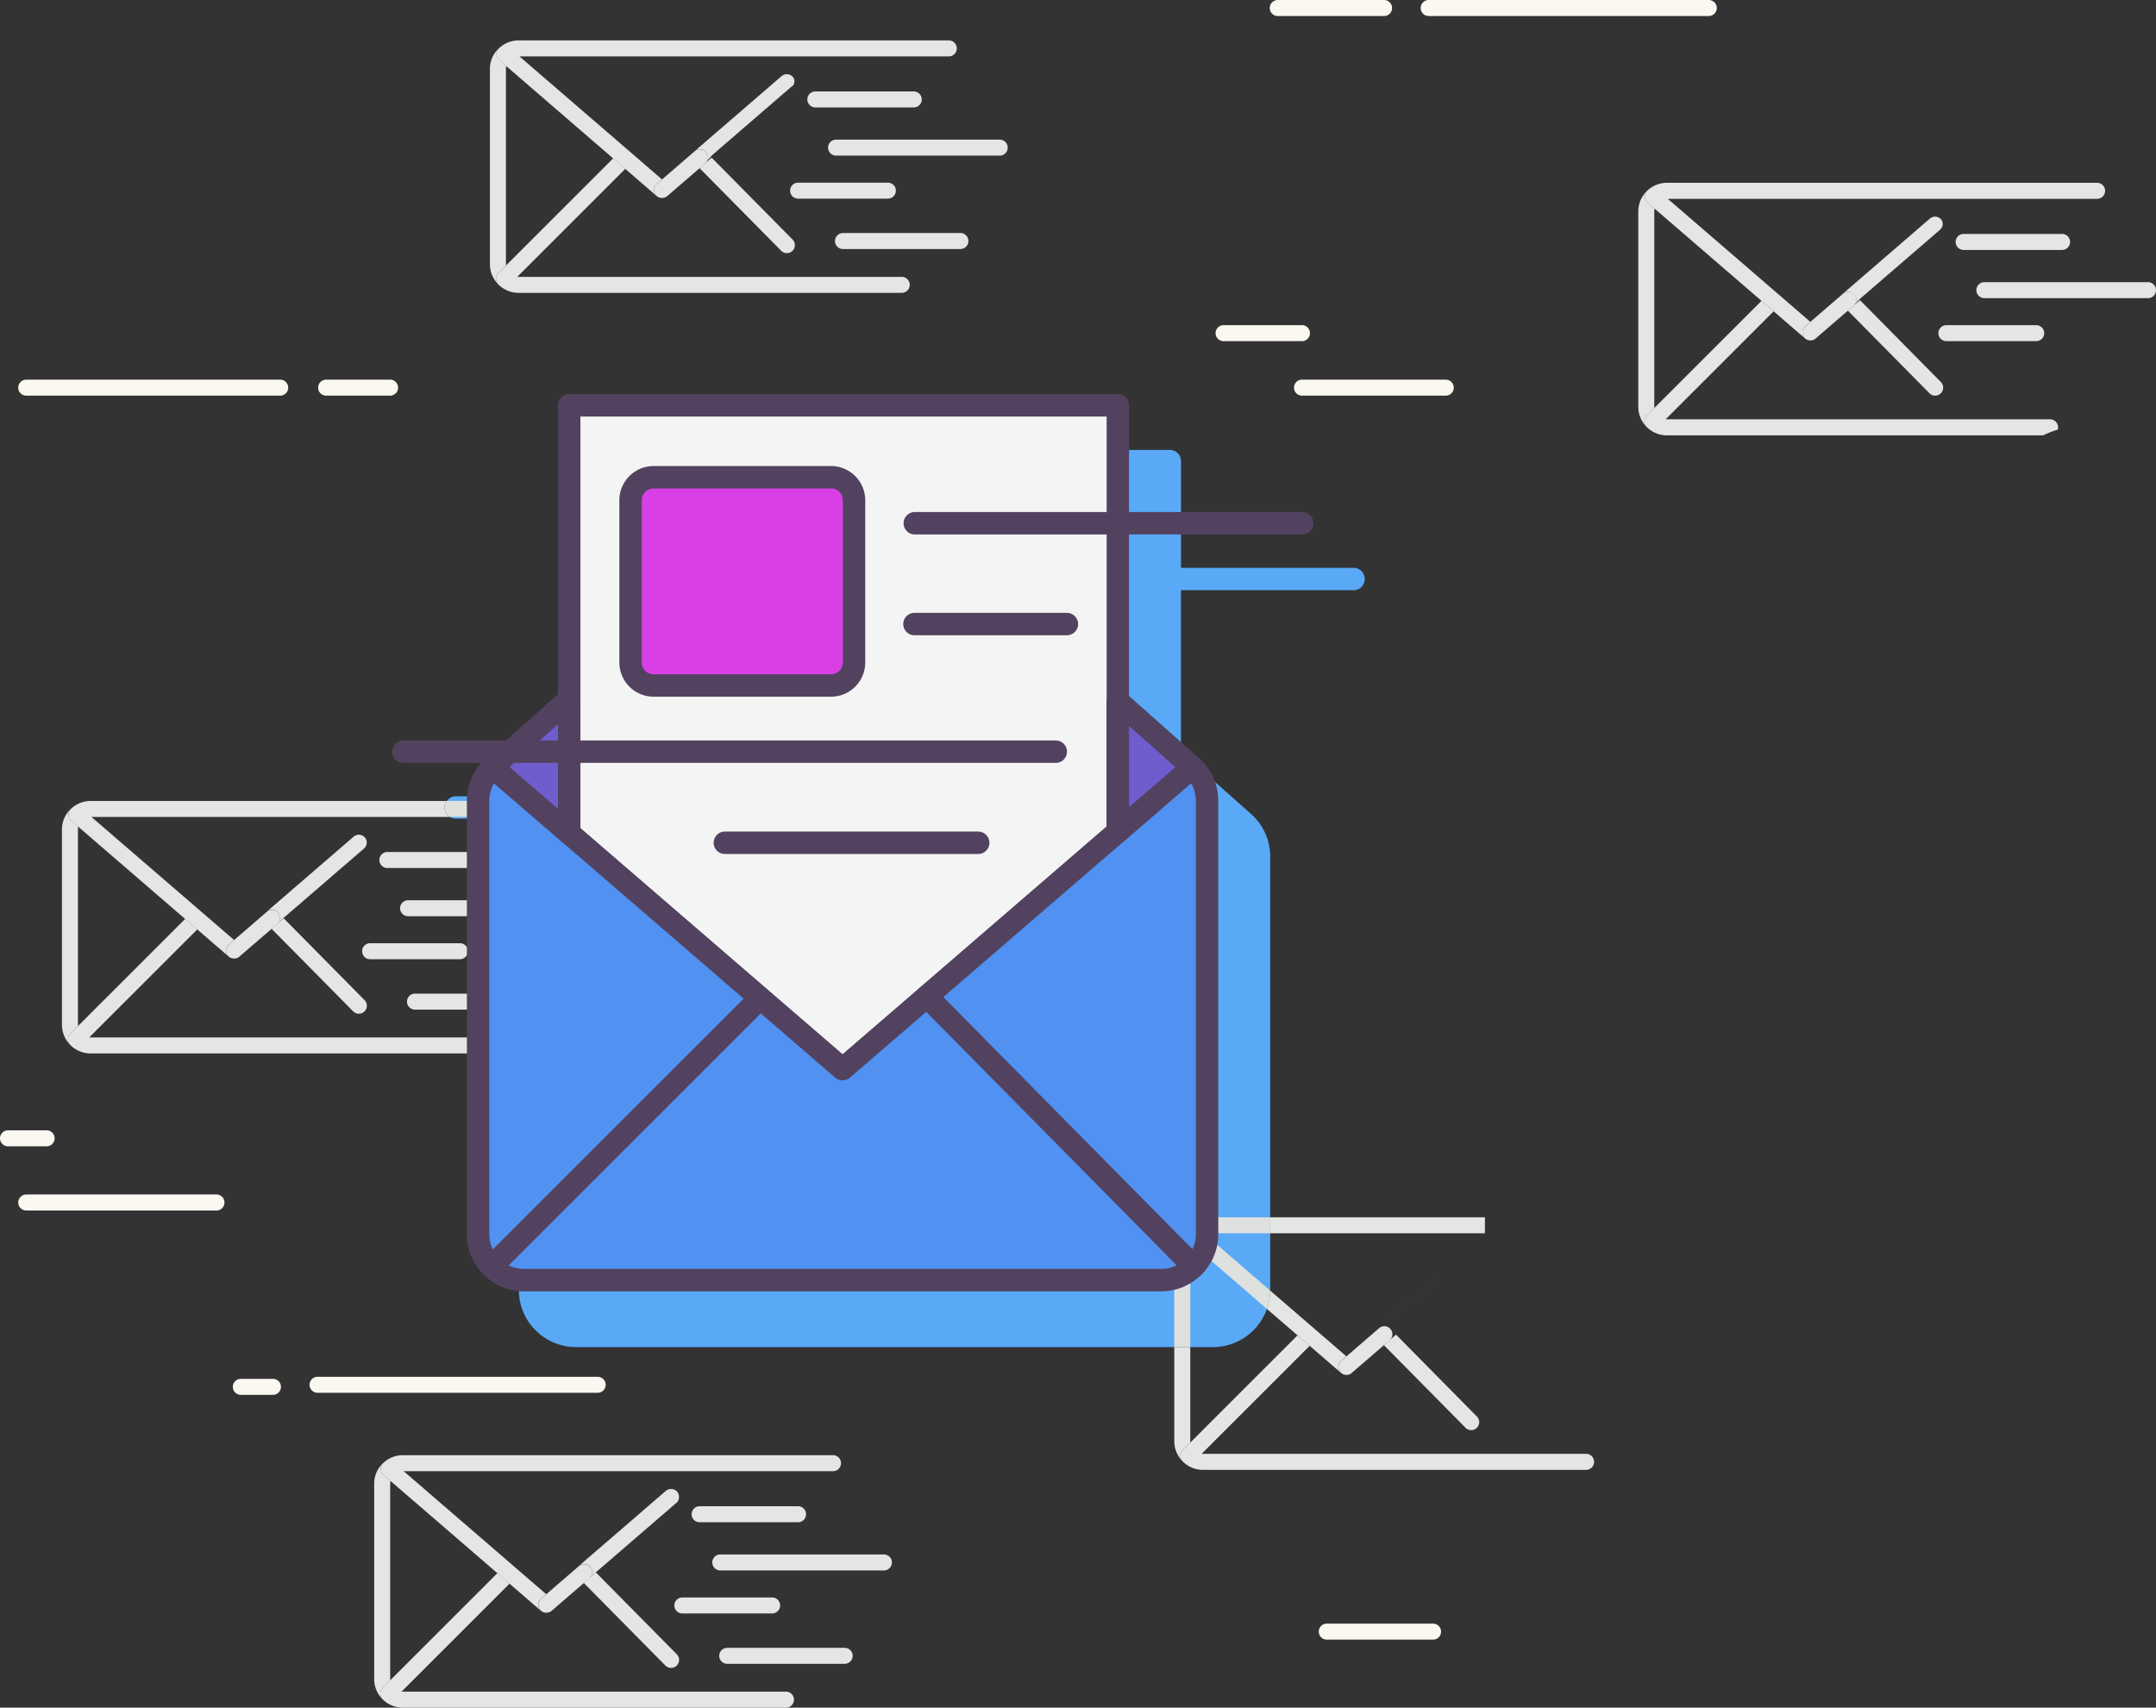<svg xmlns="http://www.w3.org/2000/svg" width="235.787" height="186.801" viewBox="0 0 235.787 186.801">
  <rect x="0" y="0" width="235.787" height="186.801" fill="#333333" stroke="none"/>
  <g id="enter_email_icon" data-name="enter email icon" transform="translate(-403.121 -152.928)">
    <path id="Path_1505" data-name="Path 1505" d="M17364.518,8879.926h-18.912v-11.67a1.226,1.226,0,0,0-1.225-1.226h-60a1.226,1.226,0,0,0-1.227,1.226v31.6l-5.691,5.055h-11.176a1.226,1.226,0,0,0,0,2.451h8.484a6.179,6.179,0,0,0-1.578,4.138v47.412a6.2,6.2,0,0,0,1.832,4.425v0h0a6.22,6.22,0,0,0,4.424,1.83h69.648a6.223,6.223,0,0,0,4.438-1.846h0v0h0a6.212,6.212,0,0,0,1.822-4.412V8911.5a6.2,6.2,0,0,0-1.982-4.552l-.01-.007-.016-.018-7.748-6.879v-17.668h18.912a1.226,1.226,0,0,0,0-2.451Z" transform="translate(-16813.326 -8664.883)" fill="#59a9f7"/>
    <path id="Path_1506" data-name="Path 1506" d="M17639.932,5582.812h0a3.118,3.118,0,0,1-.92-2.222v-21.344a3.108,3.108,0,0,1,.994-2.287s.006,0,.01-.009-.008.009-.012.009a.881.881,0,0,0,.029,1.3l.768.661a1.342,1.342,0,0,0-.037.323v21.344c0,.049,0,.1.006.146l6.531-6.532-7.369,7.371a.876.876,0,0,0,0,1.238Zm12.559-13.8-.572-.5.572.5Zm-1.553-3.655-8.7-7.507Z" transform="translate(-17182.311 -5398.769)" fill="#e4e6e3"/>
    <path id="Path_1507" data-name="Path 1507" d="M20037.543,7226.8a.873.873,0,0,1-.623-.26.873.873,0,0,0,.623.26.884.884,0,0,0,.166-.016A.884.884,0,0,1,20037.543,7226.8Z" transform="translate(-19548.369 -7046.183)" fill="#e4e6e3"/>
    <path id="Path_1508" data-name="Path 1508" d="M17733.381,6474.5h-41.893a3.124,3.124,0,0,1-2.221-.92h0a.875.875,0,0,1,0-1.238l7.371-7.371,5.189-5.187h0l1.328,1.144-11.812,11.815q.073.007.146.007h41.893a.875.875,0,0,1,0,1.75Zm-12.561-4.346a.869.869,0,0,1-.623-.26h0l-8.932-9.042-3.527,3.046,4.146-3.58h0l.709-.609,8.848,8.955a.872.872,0,0,1-.008,1.238.858.858,0,0,1-.449.237A.849.849,0,0,1,17720.82,6470.154Zm-13.654-6.041a.888.888,0,0,1-.395-.094l.064.028h.008s0,0,.008,0h0a.786.786,0,0,0,.291.056h0l0,0h.018a.891.891,0,0,0,.434-.117h0s.006,0,.008,0,.006,0,.008,0h0a.834.834,0,0,0,.121-.089h0A.883.883,0,0,1,17707.166,6464.113Zm-.4-.1h0Zm-.01,0h0Z" transform="translate(-17231.645 -6289.537)" fill="#e4e6e3"/>
    <path id="Path_1509" data-name="Path 1509" d="M17711.205,5510.333Zm-.008,0h0Zm-.01,0,0,0Zm-.006,0a.778.778,0,0,1-.291-.057A.778.778,0,0,0,17711.182,5510.328Zm-.291-.057s0,0-.008,0S17710.887,5510.271,17710.891,5510.271Zm-.012,0h0Zm.76-.051h0Zm.008,0s.006,0,.008,0S17711.648,5510.211,17711.646,5510.211Zm.008,0a.785.785,0,0,0,.123-.089A.785.785,0,0,1,17711.654,5510.206Zm-1.023-.089-3.437-2.971-1.328-1.144-.574-.5-11.115-9.6-.77-.661a.879.879,0,0,1-.027-1.3s.008,0,.012-.009a3.116,3.116,0,0,1,2.137-.848h47.039a.876.876,0,0,1,0,1.752h-46.953l8.7,7.507,6.893,5.951-.572.492a.879.879,0,0,0-.09,1.237A.944.944,0,0,0,17710.631,5510.117Zm1.463-2.587,12.193-10.524a.883.883,0,0,1,.572-.211.874.874,0,0,1,.662.3h0a.874.874,0,0,0-.662-.3.883.883,0,0,0-.572.211l-9.506,8.205h0Zm13.344-9.2h0Zm.008-.009h0Zm.01,0,0,0Zm.008-.009s0,0,0,0S17725.465,5498.3,17725.463,5498.3Zm.008-.009h0Zm.006,0s0,0,.006,0S17725.48,5498.29,17725.477,5498.29Zm.01-.009s0,0,0,0S17725.488,5498.281,17725.486,5498.281Zm.008-.009h0Zm.008,0s0,0,0,0S17725.5,5498.262,17725.5,5498.267Zm.006-.009s0,0,0,0S17725.51,5498.257,17725.508,5498.257Zm.008-.009s0,0,0,0S17725.518,5498.248,17725.516,5498.248Zm.008,0s0,0,0-.009S17725.523,5498.238,17725.523,5498.243Zm.006-.009s.006-.009.008-.009S17725.531,5498.229,17725.529,5498.234Zm.008-.009a.064.064,0,0,0,.01-.015A.064.064,0,0,1,17725.537,5498.225Zm.012-.015s0,0,.006-.009S17725.551,5498.206,17725.549,5498.21Zm.006-.009s.006,0,.008-.01S17725.559,5498.2,17725.555,5498.2Zm.008-.01a.021.021,0,0,0,.006-.009A.021.021,0,0,1,17725.563,5498.191Zm.008-.009s0,0,.006-.009S17725.57,5498.178,17725.57,5498.182Zm.006-.009s0,0,0,0S17725.578,5498.168,17725.576,5498.173Zm0,0s0-.009.006-.009S17725.582,5498.163,17725.58,5498.168Zm.008-.014s0,0,0,0S17725.59,5498.154,17725.588,5498.154Zm.006-.01s0,0,0,0S17725.6,5498.145,17725.594,5498.145Zm.006-.009s0,0,0,0S17725.6,5498.136,17725.6,5498.136Zm.006-.01s0,0,0,0S17725.607,5498.126,17725.605,5498.126Zm.008-.01v0Zm0-.009s0,0,0,0S17725.619,5498.107,17725.617,5498.107Zm.008-.01v0Zm0-.009v0Zm0-.01h0Zm.006-.009,0,0Zm0-.009s0,0,0,0S17725.643,5498.061,17725.643,5498.061Zm.092-.408v0Zm0-.009v0Zm0-.01s0-.009,0-.009S17725.734,5497.629,17725.734,5497.634Zm0-.009v0Zm0-.014,0,0Zm0,0a.935.935,0,0,0-.033-.192A.935.935,0,0,1,17725.73,5497.606Zm-.033-.192s0,0,0,0S17725.7,5497.414,17725.7,5497.414Zm0-.01,0,0Zm0-.009s0,0,0,0S17725.689,5497.4,17725.691,5497.4Zm0-.009s0,0,0,0S17725.686,5497.386,17725.688,5497.386Zm0,0a.063.063,0,0,0-.008-.023A.063.063,0,0,1,17725.684,5497.381Zm-.01-.028,0,0Zm0-.009v0Zm0-.01s0,0,0,0S17725.666,5497.329,17725.668,5497.334Zm-.006-.014h0Zm0-.01h0Zm-.006-.009Zm-.1-.168Zm-.008-.01Zm-.006,0v0Zm-.008-.009Z" transform="translate(-17235.684 -5335.756)" fill="#e4e6e3"/>
    <path id="Path_1510" data-name="Path 1510" d="M19326.2,5781.882a.877.877,0,0,0,.3-.661.853.853,0,0,0-.213-.571.868.868,0,0,0-.662-.3.883.883,0,0,0-.572.211h0l9.508-8.205a.876.876,0,0,1,1.234.094h0a.052.052,0,0,1,.006.009h0l0,0h0s0,0,0,0h0s0,0,.006,0h0s.006.009.008.009h0a.8.8,0,0,1,.1.169h0s0,0,0,.01h0v.009h0s0,.009,0,.009h0s0,0,0,0h0v0h0s0,0,0,0h0l0,0h0l0,0h0v0h0a.039.039,0,0,1,.008.023h0l0,0h0v0h0s0,0,0,0h0v0h0s0,0,0,0h0v0h0s0,0,0,0h0a1.1,1.1,0,0,1,.035.192h0l0,0h0v0h0v.009h0v.01h0v.009h0v0h0v0h0v.019a.873.873,0,0,1-.09.384v0s0,0,0,0v0s0,0-.006.01h0s0,0,0,0v0l0,0v0s0,0,0,0,0,0,0,0,0,0,0,0l0,0s0,0,0,0,0,0,0,0,0,0,0,0,0,0,0,0,0,0,0,0,0,0-.006,0v0s0,0,0,0,0,0,0,0a.019.019,0,0,0,0,.01h0s0,0,0,0h0a.018.018,0,0,1-.006.009h0a.026.026,0,0,0-.006.01h0s0,0-.006.009h0s0,0-.006.009h0a.074.074,0,0,0-.01.014h0a.009.009,0,0,0-.008.009h0s-.006,0-.006.01h0s-.006,0-.006,0,0,0,0,0,0,0-.006,0,0,0,0,0,0,0,0,0,0,0,0,0h0s0,0,0,0,0,0,0,0,0,0,0,0,0,0,0,0,0,0,0,0h0s0,0-.008,0v0s-.006,0-.008,0v0s-.006,0-.008,0h0s0,0-.008.009h0s0,0-.008,0l-8.8,7.6Z" transform="translate(-18845.963 -5611.101)" fill="#e4e6e3"/>
    <path id="Path_1511" data-name="Path 1511" d="M18990.848,6395.191h-.018s0,0-.006,0h0a.8.8,0,0,1-.293-.056h0a.007.007,0,0,1-.006,0h-.008l-.064-.028v0h-.006s-.006,0-.006,0h0a1.249,1.249,0,0,1-.164-.112.913.913,0,0,1-.09-.089.89.89,0,0,1-.211-.572.872.872,0,0,1,.3-.666l.572-.492.887-.769,2.688-2.319a.887.887,0,0,1,.572-.211.867.867,0,0,1,.662.3.855.855,0,0,1,.215.571.872.872,0,0,1-.3.661h0l-4.146,3.58h0a.93.93,0,0,1-.123.089h0s0,0-.008,0,0,0-.008,0h0A.9.9,0,0,1,18990.848,6395.191Z" transform="translate(-18515.328 -6220.614)" fill="#e4e6e3"/>
    <path id="Path_1512" data-name="Path 1512" d="M20264.129,5916.407h-10.766a.874.874,0,1,1,0-1.748h10.766a.874.874,0,1,1,0,1.748Z" transform="translate(-19761.074 -5751.728)" fill="#e4e6e3"/>
    <path id="Path_1513" data-name="Path 1513" d="M20441.957,6313.287h-17.895a.874.874,0,1,1,0-1.748h17.895a.874.874,0,1,1,0,1.748Z" transform="translate(-19929.506 -6143.336)" fill="#e4e6e3"/>
    <path id="Path_1514" data-name="Path 1514" d="M20121.172,6667.479h-9.82a.874.874,0,1,1,0-1.748h9.82a.874.874,0,1,1,0,1.748Z" transform="translate(-19620.949 -6492.822)" fill="#e4e6e3"/>
    <path id="Path_1515" data-name="Path 1515" d="M20493.857,7082.45h-12.844a.875.875,0,0,1,0-1.751h12.844a.875.875,0,1,1,0,1.751Z" transform="translate(-19985.701 -6902.279)" fill="#e4e6e3"/>
    <path id="Path_1516" data-name="Path 1516" d="M16686.832,17234.758a.052.052,0,0,0-.012-.01,3.117,3.117,0,0,1-.92-2.221v-21.348a3.112,3.112,0,0,1,.994-2.285l.006,0s-.006,0-.008.008a.872.872,0,0,0,.029,1.3l.768.662a1.343,1.343,0,0,0-.037.32v21.348a1.216,1.216,0,0,0,.008.145l6.531-6.531-7.371,7.369a.877.877,0,0,0,0,1.238S16686.828,17234.756,16686.832,17234.758Zm8.559-19.562-6.262-5.406Z" transform="translate(-16241.859 -16895.941)" fill="#e4e6e3"/>
    <path id="Path_1517" data-name="Path 1517" d="M18519.555,18121.689a.875.875,0,0,1-.623-.26.875.875,0,0,0,.623.26h0Zm.109-.006,0,0Zm0,0a.878.878,0,0,0,.5-.244A.878.878,0,0,1,18519.668,18121.682Zm.762-.873a.869.869,0,0,0-.254-.609l-8.848-8.957h0l8.848,8.957A.869.869,0,0,1,18520.43,18120.809Z" transform="translate(-18043.041 -17786.307)" fill="#e4e6e3"/>
    <path id="Path_1518" data-name="Path 1518" d="M16780.182,18126h-41.893a3.129,3.129,0,0,1-2.211-.908l-.01-.012a.875.875,0,0,1,0-1.238l7.371-7.369,5.189-5.189,1.33,1.146-11.812,11.813c.047,0,.1.008.145.008h41.893a.875.875,0,0,1,0,1.75Zm-12.561-4.346a.871.871,0,0,1-.623-.26h0l-8.932-9.041-3.527,3.045,4.146-3.58h0l.709-.611,8.85,8.957a.877.877,0,0,1-.008,1.238h0a.877.877,0,0,1-.5.244h0l0,0a.827.827,0,0,1-.1.006Zm-13.654-6.043a.9.9,0,0,1-.41-.1h0l0,0s0,0,.006,0l0,0h0a.87.87,0,0,0,.361.094h.033a.863.863,0,0,0,.391-.092h0l.008,0,.006,0h0a.847.847,0,0,0,.164-.113h0A.868.868,0,0,1,16753.967,18115.613Zm-.412-.1,0,0Z" transform="translate(-16291.107 -17786.273)" fill="#e4e6e3"/>
    <path id="Path_1519" data-name="Path 1519" d="M16758.008,17162.072Zm-.008,0h0Zm-.01,0h0Zm-.008,0-.01,0Zm-.01,0a.867.867,0,0,1-.359-.092A.867.867,0,0,0,16757.973,17162.07Zm.424-.09h0Zm-.785,0h0Zm.795,0s0,0,.006,0S16758.408,17161.977,16758.406,17161.977Zm-.807,0a0,0,0,0,0,0,0A0,0,0,0,1,16757.6,17161.973Zm.814,0a.847.847,0,0,0,.164-.113A.847.847,0,0,1,16758.414,17161.973Zm-.984-.117-3.434-2.965-1.328-1.148-11.691-10.09-.768-.662a.878.878,0,0,1-.029-1.3l.008-.006a3.119,3.119,0,0,1,2.143-.852h47.039a.875.875,0,0,1,0,1.75h-46.953l6.264,5.406,9.328,8.053-.572.492a.878.878,0,0,0-.092,1.234A1.221,1.221,0,0,0,16757.43,17161.855Zm1.484-2.6,12.176-10.508a.87.87,0,0,1,.57-.213.88.88,0,0,1,.664.3h0a.88.88,0,0,0-.664-.3.87.87,0,0,0-.57.213l-9.508,8.2h0Zm13.328-9.191Zm.008-.006v0Zm.008-.008v0Zm.008-.008v0Zm.008-.008v0Zm.008-.008Zm.008-.008v0Zm.008-.008v0Zm.008-.01Zm.008-.008h0Zm.008-.008Zm.006-.008h0Zm.006-.008,0,0Zm.008-.008a0,0,0,0,1,0,0A0,0,0,0,0,16772.34,17149.965Zm.008-.01s0,0,0,0S16772.348,17149.953,16772.348,17149.955Zm.006-.008,0,0Zm.006-.008,0,0Zm.008-.01a0,0,0,0,1,0,0A0,0,0,0,0,16772.367,17149.93Zm.006-.008s0,0,0,0S16772.373,17149.92,16772.373,17149.922Zm.006-.01s0,0,0,0S16772.381,17149.912,16772.379,17149.912Zm.008-.01a0,0,0,0,1,0,0A0,0,0,0,0,16772.387,17149.9Zm0-.008s0,0,0,0S16772.391,17149.895,16772.391,17149.895Zm.006-.008,0-.006Zm.006-.008s0-.006,0-.008S16772.4,17149.875,16772.4,17149.879Zm.006-.01.006-.01Zm.006-.01s0,0,0-.006S16772.414,17149.857,16772.414,17149.859Zm0-.008s0,0,.006-.008S16772.42,17149.85,16772.418,17149.852Zm.006-.008s0-.008.006-.01S16772.426,17149.84,16772.424,17149.844Zm.006-.012s0-.006,0-.008S16772.432,17149.828,16772.43,17149.832Zm0-.008a.875.875,0,0,0,.1-.412.908.908,0,0,0-.055-.312.867.867,0,0,1,.055.314A.9.9,0,0,1,16772.434,17149.824Zm.043-.73v0Zm0-.012Z" transform="translate(-16295.148 -16832.732)" fill="#e4e6e3"/>
    <path id="Path_1520" data-name="Path 1520" d="M18373.035,17433.543a.877.877,0,0,0,.3-.664.875.875,0,0,0-1.447-.66h0l9.506-8.207a.883.883,0,0,1,.572-.211.871.871,0,0,1,.662.3h0a.917.917,0,0,1,.15.244h0a.021.021,0,0,0,0,.01h0s0,.006,0,.008h0a.91.91,0,0,1,.057.313.891.891,0,0,1-.1.41h0a.028.028,0,0,0,0,.012h0s0,.006-.006.008v0s0,.006,0,.008a0,0,0,0,1,0,0,.006.006,0,0,0,0,0v0s0,.006-.008.008v0s0,0,0,.006,0,0,0,0,0,0,0,.006,0,0,0,0,0,0,0,0l0,.006v0s0,.006-.006.006a.007.007,0,0,1,0,0s0,0,0,.006,0,0,0,0,0,0,0,.006v0s0,0,0,.006a0,0,0,0,0,0,0l0,0s0,0,0,0,0,0-.006.006v0s0,0-.006.006,0,0,0,0l-.006.006a0,0,0,0,0,0,0s0,0,0,.006,0,0,0,0,0,.006,0,.006v0s-.006.006-.008.008v0s0,0-.008.006v0s0,0-.008.006v0l-.008.006v0l-.008.008h0l-.008.008h0l-.008.006v0s0,0-.008.008h0l-.008.006s0,0,0,0l-.006.006,0,0s-.006,0-.008.006l-8.8,7.592h0Z" transform="translate(-17905.455 -17107.996)" fill="#e4e6e3"/>
    <path id="Path_1521" data-name="Path 1521" d="M18037.775,18046.879h-.033a.842.842,0,0,1-.361-.094h0a.007.007,0,0,1-.006,0,.007.007,0,0,0-.006,0,0,0,0,0,1,0,0s0,0,0,0h0s0,0,0,0a.693.693,0,0,1-.16-.111.714.714,0,0,1-.086-.086.865.865,0,0,1-.213-.572.879.879,0,0,1,.3-.662l.572-.494.906-.783,2.67-2.3a.876.876,0,0,1,1.145,1.326h0l-4.148,3.58h0a.9.9,0,0,1-.164.111l0,0-.006,0a.007.007,0,0,0-.006,0,0,0,0,0,1,0,0A.88.88,0,0,1,18037.775,18046.879Z" transform="translate(-17574.914 -17717.541)" fill="#e4e6e3"/>
    <path id="Path_1522" data-name="Path 1522" d="M19310.961,17567.949H19300.2a.875.875,0,0,1,0-1.75h10.766a.875.875,0,1,1,0,1.75Z" transform="translate(-18820.566 -17248.504)" fill="#e4e6e3"/>
    <path id="Path_1523" data-name="Path 1523" d="M19488.758,17964.848h-17.893a.875.875,0,1,1,0-1.75h17.893a.875.875,0,0,1,0,1.75Z" transform="translate(-18988.969 -17640.129)" fill="#e4e6e3"/>
    <path id="Path_1524" data-name="Path 1524" d="M19167.975,18318.959h-9.818a.875.875,0,1,1,0-1.75h9.818a.875.875,0,1,1,0,1.75Z" transform="translate(-18680.412 -17989.537)" fill="#e4e6e3"/>
    <path id="Path_1525" data-name="Path 1525" d="M19540.7,18734.148h-12.844a.875.875,0,0,1,0-1.75h12.844a.875.875,0,0,1,0,1.75Z" transform="translate(-19045.203 -18399.213)" fill="#e4e6e3"/>
    <path id="Path_1526" data-name="Path 1526" d="M27094.514,6758.223a3.126,3.126,0,0,1-.9-2.206v-21.343a3.108,3.108,0,0,1,.979-2.273.88.88,0,0,0,.043,1.289l12.459,10.752h0l-11.691-10.091a1.447,1.447,0,0,0-.039.323v21.343c0,.049,0,.1.008.145l6.533-6.531-7.369,7.37a.875.875,0,0,0-.018,1.222Zm2.092-.822h0l1.234-1.233Z" transform="translate(-26511.326 -6558.607)" fill="#e4e6e3"/>
    <path id="Path_1527" data-name="Path 1527" d="M28927.393,7079.58a.877.877,0,0,1-.623-.26.878.878,0,0,0,.625.26h0Zm-8.225-10.447h0l8.8-7.594Z" transform="translate(-28312.637 -6883.373)" fill="#e4e6e3"/>
    <path id="Path_1528" data-name="Path 1528" d="M27187.131,7653.617H27146a3.127,3.127,0,0,1-2.221-.919c-.006-.006-.01-.011-.016-.016a.878.878,0,0,1,.016-1.223l7.369-7.37,5.191-5.189h0l4.752,4.1h0l-3.424-2.955-10.578,10.579-1.234,1.232h0a1.2,1.2,0,0,0,.145.008h41.895a.876.876,0,0,1,.875.875.928.928,0,0,1-.039.257A10.5,10.5,0,0,0,27187.131,7653.617Z" transform="translate(-26560.572 -7453.065)" fill="#e4e6e3"/>
    <path id="Path_1529" data-name="Path 1529" d="M28494.434,7643.638a.88.88,0,0,1-.625-.261h0l-8.932-9.041-3.525,3.045,4.145-3.58h0l.711-.612h0l8.848,8.958a.875.875,0,0,1-.592,1.49Zm-13.656-6.043a.888.888,0,0,1-.395-.094l.059.026h0l.006,0a.862.862,0,0,0,.322.064h.008a.857.857,0,0,0,.3-.053.883.883,0,0,0,.273-.159h0A.875.875,0,0,1,28480.777,7637.594Zm-.395-.1h0Z" transform="translate(-27879.676 -7447.431)" fill="#e4e6e3"/>
    <path id="Path_1530" data-name="Path 1530" d="M27165.734,6684.029Zm-.008,0a.888.888,0,0,1-.322-.064A.888.888,0,0,0,27165.727,6684.029Zm.309-.053a.883.883,0,0,0,.271-.159A.893.893,0,0,1,27166.035,6683.977Zm-.637-.014h0Zm-.25-.159-4.754-4.1-12.459-10.752a.879.879,0,0,1-.3-.647.889.889,0,0,1,.26-.642.074.074,0,0,0,.014-.014,3.137,3.137,0,0,1,2.15-.857h47.041a.876.876,0,0,1,0,1.752h-46.953l15.59,13.457,13.082-11.292h0a.875.875,0,0,1,.57-.211h0a.878.878,0,0,0-.57.211l-9.5,8.206h0l-4.148,3.579a.867.867,0,0,0-.3.663.884.884,0,0,0,.211.572C27165.1,6683.754,27165.121,6683.779,27165.148,6683.8Zm15.084-12.2Zm0-.009,0,0Zm0-.009v0Zm0-.01a.883.883,0,0,0,.025-.2.874.874,0,0,0-.1-.417.864.864,0,0,1,.078.618Zm-.078-.618,0,0Zm-.008-.009v0Zm0-.01s0,0,0,0S27180.148,6670.936,27180.148,6670.936Zm0-.009s0,0,0,0S27180.143,6670.926,27180.145,6670.926Zm-.008-.009v0Zm-.006-.009,0,0Zm-.006-.009v0Zm-.025-.038h0Zm-.006-.009Zm-.008-.01Zm-.006-.009h0Zm-.006-.009h0Zm-.008-.01Zm-.008,0v0Z" transform="translate(-26564.633 -6493.867)" fill="#e4e6e3"/>
    <path id="Path_1531" data-name="Path 1531" d="M28780.8,6955.572a.875.875,0,1,0-1.143-1.326h0l9.5-8.206a.887.887,0,0,1,.572-.211h0a.865.865,0,0,1,.662.3h0s.006,0,.008,0h0s0,0,0,0h0s0,0,.006,0h0s0,.01.006.01h0s0,0,.006.009h0s0,0,0,.01h0s0,0,0,.009h0a.021.021,0,0,1,.006.009h0c.008.01.016.023.023.033h0v0h0s0,0,.006,0h0l0,0h0s0,0,0,0h0s0,0,0,0h0s0,0,0,0h0s0,0,0,0h0s0,0,0,0h0v0h0l0,0h0s0,0,0,0h0v0h0s0,0,0,0h0a.876.876,0,0,1,.105.417.888.888,0,0,1-.023.2v0s0,0,0,0v0l0,0s0,0,0,.009h0a.873.873,0,0,1-.273.432h0l-8.8,7.593Z" transform="translate(-28174.979 -6769.201)" fill="#e4e6e3"/>
    <path id="Path_1532" data-name="Path 1532" d="M28445.406,7568.811h-.008a.9.9,0,0,1-.324-.064l0,0h0l-.059-.026h0a.81.81,0,0,1-.187-.13h0a.762.762,0,0,1-.076-.078.874.874,0,0,1,.092-1.235l4.146-3.579a.875.875,0,1,1,1.143,1.325h0l-4.146,3.58h0a.874.874,0,0,1-.572.212Z" transform="translate(-27844.305 -7378.647)" fill="#e4e6e3"/>
    <path id="Path_1533" data-name="Path 1533" d="M29718.73,7089.961h-10.766a.875.875,0,0,1,0-1.75h10.766a.875.875,0,0,1,0,1.75Z" transform="translate(-29090.094 -6909.691)" fill="#e4e6e3"/>
    <path id="Path_1534" data-name="Path 1534" d="M29896.457,7486.87h-17.895a.875.875,0,0,1,0-1.75h17.895a.875.875,0,0,1,0,1.75Z" transform="translate(-29258.424 -7301.328)" fill="#e4e6e3"/>
    <path id="Path_1535" data-name="Path 1535" d="M29575.773,7840.991h-9.82a.875.875,0,0,1,0-1.75h9.82a.875.875,0,0,1,0,1.75Z" transform="translate(-28949.967 -7650.745)" fill="#e4e6e3"/>
    <path id="Path_1536" data-name="Path 1536" d="M14116.171,11846.6l-.011-.012a3.114,3.114,0,0,1-.92-2.221v-21.346a3.11,3.11,0,0,1,.993-2.285.049.049,0,0,0,.011-.01l-.012.012a.875.875,0,0,0,.028,1.3l.769.662a1.344,1.344,0,0,0-.039.32v21.346a1.4,1.4,0,0,0,.008.145l6.531-6.53-7.369,7.37a.876.876,0,0,0,0,1.237Zm10.491-17.9-8.193-7.072Z" transform="translate(-13705.345 -11579.348)" fill="#e4e6e3"/>
    <path id="Path_1537" data-name="Path 1537" d="M16554.4,13491.131c-.025,0-.051,0-.074,0,.023,0,.049,0,.074,0a.879.879,0,0,0,.615-.252A.876.876,0,0,1,16554.4,13491.131Z" transform="translate(-16112.037 -13227.314)" fill="#e4e6e3"/>
    <path id="Path_1538" data-name="Path 1538" d="M14209.482,12738.212h-41.894a3.123,3.123,0,0,1-2.21-.909l-.012-.011a.876.876,0,0,1,0-1.237l7.37-7.371,5.189-5.188,1.329,1.147-11.812,11.811a1.2,1.2,0,0,0,.146.008h41.894a.875.875,0,0,1,0,1.751Zm-12.562-4.345c-.025,0-.049,0-.074,0a.867.867,0,0,1-.548-.258l-8.931-9.039-3.527,3.045,4.146-3.58h0l.709-.611,8.848,8.956a.874.874,0,0,1-.008,1.237h0A.87.87,0,0,1,14196.92,12733.867Zm-13.652-6.044a.865.865,0,0,1-.385-.089l0,0h0s0,0,.008,0h0s0,0,0,0a.863.863,0,0,0,.332.08h.035a.871.871,0,0,0,.458-.13l0,0,0,0a1.131,1.131,0,0,0,.106-.077h0A.884.884,0,0,1,14183.268,12727.823Zm-.385-.089-.008,0Zm-.015-.007Z" transform="translate(-13754.554 -12470.05)" fill="#e4e6e3"/>
    <path id="Path_1539" data-name="Path 1539" d="M14187.277,11774.172Zm-.008,0h0Zm-.01,0h0Zm-.008,0h0Zm-.009,0a.862.862,0,0,1-.333-.079A.862.862,0,0,0,14187.243,11774.171Zm-.337-.081,0,0Zm-.011,0Zm.841-.043h0Zm.008,0a.818.818,0,0,0,.105-.078A.818.818,0,0,1,14187.744,11774.037Zm-1.047-.084-3.432-2.963-1.328-1.146-11.691-10.092-.768-.662a.877.877,0,0,1-.028-1.3l.013-.011a3.126,3.126,0,0,1,2.137-.847h38.932a1.212,1.212,0,0,0-.234.721,1.225,1.225,0,0,0,.561,1.03h-39.172l8.2,7.073,7.4,6.385,13.082-11.291a.875.875,0,0,1,1.234.09h0a.875.875,0,0,0-1.234-.09l-9.507,8.205h0l-4.147,3.58a.874.874,0,0,0-.09,1.233A.965.965,0,0,0,14186.7,11773.953Z" transform="translate(-13758.564 -11516.398)" fill="#e4e6e3"/>
    <path id="Path_1540" data-name="Path 1540" d="M17273.393,11758.721h-7.779a1.225,1.225,0,0,1-.328-1.751h8.107a.875.875,0,1,1,0,1.751Z" transform="translate(-16813.316 -11516.436)" fill="#dee1de"/>
    <path id="Path_1541" data-name="Path 1541" d="M16603.6,12075.064v0Zm.008-.008,0,0Zm.008-.008,0,0Zm.008-.008,0,0Zm.008-.007,0,0Zm.008-.007.006-.006Zm.008-.008.006-.008Zm.008-.008a.871.871,0,0,0,.24-.6.9.9,0,0,0-.064-.334.9.9,0,0,1,.066.335A.881.881,0,0,1,16603.652,12075.012Zm.174-.94a.008.008,0,0,1,0-.006A.008.008,0,0,0,16603.826,12074.071Zm0-.011s0,0,0,0S16603.82,12074.06,16603.822,12074.061Zm-.006-.01v0Zm0-.012Z" transform="translate(-16160.65 -11829.294)" fill="#e4e6e3"/>
    <path id="Path_1542" data-name="Path 1542" d="M15802.295,12045.641a.875.875,0,0,0-.573-1.537.866.866,0,0,0-.571.213h0l9.506-8.206a.877.877,0,0,1,1.234.091h0a.868.868,0,0,1,.131.2h0s0,.006,0,.009h0s0,0,0,0h0a.014.014,0,0,1,0,.006h0l0,0h0s0,0,0,0h0s0,0,0,0h0a.006.006,0,0,1,0,0h0a.864.864,0,0,1,.066.334.879.879,0,0,1-.24.6h0l-.006.008s0,0,0,0l0,.006,0,0,0,0,0,0,0,0-.006.006,0,0-.007.006v0l-.008.006v0l-.008.006-8.8,7.594Z" transform="translate(-15368.861 -11791.66)" fill="#e4e6e3"/>
    <path id="Path_1543" data-name="Path 1543" d="M15466.983,12658.949h-.034a.854.854,0,0,1-.333-.079l0,0h0l-.008,0h0l0,0h0l-.007,0-.007,0h0a.861.861,0,0,1-.181-.124.844.844,0,0,1-.083-.084.876.876,0,0,1,.091-1.235l4.147-3.578a.875.875,0,0,1,1.145,1.324h0l-4.148,3.58h0a.818.818,0,0,1-.105.078l0,0,0,0A.871.871,0,0,1,15466.983,12658.949Z" transform="translate(-15038.269 -12401.176)" fill="#e4e6e3"/>
    <path id="Path_1544" data-name="Path 1544" d="M16740.332,12180.078h-10.768a.875.875,0,0,1,0-1.75h10.768a.875.875,0,0,1,0,1.75Z" transform="translate(-16284.08 -11932.198)" fill="#e4e6e3"/>
    <path id="Path_1545" data-name="Path 1545" d="M16912.25,12577.021h-12.113a.875.875,0,1,1,0-1.751h12.113Z" transform="translate(-16452.385 -12323.867)" fill="#e4e6e3"/>
    <path id="Path_1546" data-name="Path 1546" d="M17883,12577.021h-5.779v-1.751H17883a.875.875,0,0,1,0,1.751Z" transform="translate(-17417.355 -12323.867)" fill="#dee1de"/>
    <path id="Path_1547" data-name="Path 1547" d="M16597.316,12931.148h-9.82a.875.875,0,0,1,0-1.75h9.82a.875.875,0,0,1,0,1.75Z" transform="translate(-16143.898 -12673.292)" fill="#e4e6e3"/>
    <path id="Path_1548" data-name="Path 1548" d="M16968.5,13346.25h-11.357a.875.875,0,0,1,0-1.75h11.357Z" transform="translate(-16508.639 -13082.88)" fill="#e4e6e3"/>
    <path id="Path_1549" data-name="Path 1549" d="M17878.656,13346.25h-1.486v-1.75h1.486a.875.875,0,0,1,0,1.75Z" transform="translate(-17417.307 -13082.88)" fill="#dee1de"/>
    <path id="Path_1550" data-name="Path 1550" d="M23274.516,15957.906a3.115,3.115,0,0,1-.906-2.205v-10.284h1.75v10.284c0,.049,0,.1.008.146l5.9-5.9-6.734,6.735a.871.871,0,0,0-.016,1.222Zm12.574-13.78-3.344-2.886h0l3.344,2.885Z" transform="translate(-22742.066 -15645.128)" fill="#e4e6e3"/>
    <path id="Path_1551" data-name="Path 1551" d="M23275.316,15265.2h-1.75v-11.061a3.108,3.108,0,0,1,.98-2.273.874.874,0,0,0,.041,1.289l9.115,7.869h0l-8.348-7.207a1.367,1.367,0,0,0-.039.322Z" transform="translate(-22742.023 -14964.914)" fill="#dee1de"/>
    <path id="Path_1552" data-name="Path 1552" d="M23499.1,16319.564h0l10.967-10.965Z" transform="translate(-22964.561 -16007.608)" fill="#e4e6e3"/>
    <path id="Path_1553" data-name="Path 1553" d="M23367.891,16167.572H23326a3.124,3.124,0,0,1-2.219-.921.05.05,0,0,1-.016-.017.87.87,0,0,1,.016-1.221l6.734-6.736,5.824-5.824h0l4.75,4.1h0l-3.422-2.953-.848.847-10.965,10.966h0c.049,0,.1.007.145.007h41.895a.876.876,0,0,1,0,1.752Zm-12.562-4.346a.915.915,0,0,1-.178-.019.869.869,0,0,1-.443-.242h0l-8.932-9.041.619-.534h0l.711-.612h0l8.846,8.957a.861.861,0,0,1,.252.609.872.872,0,0,1-.258.628h0A.881.881,0,0,1,23355.328,16163.227Zm-13.652-6.043a.872.872,0,0,1-.359-.077l.023.009h0l0,0a.9.9,0,0,0,.324.064h.008a.865.865,0,0,0,.264-.041.85.85,0,0,0,.268-.138A.876.876,0,0,1,23341.676,16157.184Zm-.363-.08Z" transform="translate(-22791.313 -15853.856)" fill="#e4e6e3"/>
    <path id="Path_1554" data-name="Path 1554" d="M24045.426,15203.6Zm-.008,0a.888.888,0,0,1-.324-.064A.88.88,0,0,0,24045.418,15203.6Zm.27-.041a.864.864,0,0,0,.309-.172c-.012.012-.027.023-.039.033A.863.863,0,0,1,24045.688,15203.559Zm-.6-.025h0Zm-.256-.162-4.748-4.1-3.344-2.885a6.31,6.31,0,0,0,.355-2.008l8.328,7.189,13.082-11.291h0a.866.866,0,0,1,.57-.213h0a.866.866,0,0,0-.57.213l-9.508,8.205h0l-4.146,3.58a.878.878,0,0,0-.092,1.234C24044.785,15203.323,24044.809,15203.348,24044.834,15203.371Zm15.746-15.262H24037.1v-1.75h23.482Z" transform="translate(-23495.063 -14900.274)" fill="#e4e6e3"/>
    <path id="Path_1555" data-name="Path 1555" d="M23337.02,15196.388l-9.113-7.868a.876.876,0,0,1-.043-1.289l.012-.012a3.134,3.134,0,0,1,2.15-.857h7.35v1.75h-7.262l7.262,6.269A6.194,6.194,0,0,1,23337.02,15196.388Z" transform="translate(-22795.342 -14900.276)" fill="#dee1de"/>
    <path id="Path_1556" data-name="Path 1556" d="M24625.438,16088.354h-.008a.888.888,0,0,1-.324-.064l0,0h0l-.021-.009,0,0h0a.833.833,0,0,1-.227-.15h0a.887.887,0,0,1-.074-.074.879.879,0,0,1,.092-1.235l4.146-3.579a.875.875,0,0,1,1.234.09.871.871,0,0,1-.09,1.234h0l-.619.535h0l-3.529,3.045h0a.864.864,0,0,1-.309.172A.852.852,0,0,1,24625.438,16088.354Z" transform="translate(-24075.074 -15785.028)" fill="#e4e6e3"/>
    <path id="Path_1557" data-name="Path 1557" d="M18321.594,8572.574l9.211-7.949,20.895-18.037V8499.96h-60v46.81l20.887,18.03Z" transform="translate(-17826.328 -8302.688)" fill="#f3f4f4"/>
    <path id="Path_1558" data-name="Path 1558" d="M18201.813,8455.166l28.672,24.747,28.879-24.929v-44.842h-57.551Zm28.672,27.591a1.213,1.213,0,0,1-.8-.3l-29.9-25.8a1.226,1.226,0,0,1-.424-.928v-46.811a1.226,1.226,0,0,1,1.227-1.226h60a1.226,1.226,0,0,1,1.225,1.226v46.629a1.227,1.227,0,0,1-.424.928l-30.107,25.985A1.216,1.216,0,0,1,18230.484,8482.757Z" transform="translate(-17735.217 -8211.646)" fill="#52425f"/>
    <path id="Path_1559" data-name="Path 1559" d="M21264.963,11480.1l-29.053,25.08,29.182,29.539a5.016,5.016,0,0,0,1.467-3.547v-47.412A5.012,5.012,0,0,0,21264.963,11480.1Z" transform="translate(-20731.434 -11243.243)" fill="#5091f1"/>
    <path id="Path_1560" data-name="Path 1560" d="M21146.754,11414.246l27.246,27.583a3.777,3.777,0,0,0,.383-1.662v-47.413a3.739,3.739,0,0,0-.521-1.91Zm27.387,30.693h0a1.225,1.225,0,0,1-.871-.363l-29.182-29.539a1.226,1.226,0,0,1,.07-1.79l29.053-25.08a1.224,1.224,0,0,1,1.641.035,6.2,6.2,0,0,1,1.982,4.552v47.413a6.216,6.216,0,0,1-1.824,4.413A1.228,1.228,0,0,1,21174.141,11444.939Z" transform="translate(-20640.48 -11152.237)" fill="#52425f"/>
    <path id="Path_1561" data-name="Path 1561" d="M17543.291,11480.1a5,5,0,0,0-1.592,3.659v47.413a5.008,5.008,0,0,0,1.473,3.56l29.377-29.377Z" transform="translate(-17086.291 -11243.241)" fill="#5091f1"/>
    <path id="Path_1562" data-name="Path 1562" d="M17452.379,11390.838a3.755,3.755,0,0,0-.518,1.91v47.412a3.815,3.815,0,0,0,.389,1.687l27.438-27.437Zm-.27,54.108a1.225,1.225,0,0,1-.865-.357,6.213,6.213,0,0,1-1.834-4.429v-47.412a6.2,6.2,0,0,1,1.977-4.553,1.226,1.226,0,0,1,1.641-.035l29.258,25.256a1.223,1.223,0,0,1,.066,1.795l-29.375,29.376A1.221,1.221,0,0,1,17452.109,11444.946Z" transform="translate(-16995.229 -11152.231)" fill="#52425f"/>
    <path id="Path_1563" data-name="Path 1563" d="M17691.072,13376.3l-9.008-7.774-29.375,29.377a5.009,5.009,0,0,0,3.559,1.474h69.65a5.014,5.014,0,0,0,3.568-1.485l-29.182-29.54Z" transform="translate(-17195.807 -13106.411)" fill="#5091f1"/>
    <path id="Path_1564" data-name="Path 1564" d="M17563.5,13306.672a3.8,3.8,0,0,0,1.684.389h69.65a3.791,3.791,0,0,0,1.707-.4l-27.387-27.722-8.346,7.2a1.226,1.226,0,0,1-1.6,0l-8.145-7.031Zm71.334,2.841h-69.65a6.219,6.219,0,0,1-4.426-1.833,1.227,1.227,0,0,1,0-1.732l29.375-29.377a1.223,1.223,0,0,1,1.666-.062l8.209,7.083,8.412-7.258a1.224,1.224,0,0,1,1.672.066l29.182,29.539a1.228,1.228,0,0,1,0,1.727A6.224,6.224,0,0,1,17634.83,13309.513Z" transform="translate(-17104.74 -13015.325)" fill="#52425f"/>
    <path id="Path_1565" data-name="Path 1565" d="M17669.871,10920.5l-8.371,7.433,8.371,7.226Z" transform="translate(-17204.5 -10691.077)" fill="#6f5dce"/>
    <path id="Path_1566" data-name="Path 1566" d="M17572.285,10836.861l5.285,4.562v-9.255Zm6.51,8.464a1.226,1.226,0,0,1-.8-.3l-8.371-7.227a1.225,1.225,0,0,1-.012-1.843l8.369-7.433a1.227,1.227,0,0,1,2.041.916v14.658a1.225,1.225,0,0,1-1.227,1.226Z" transform="translate(-17113.426 -10600.019)" fill="#52425f"/>
    <path id="Path_1567" data-name="Path 1567" d="M22817.063,10941.943l-8.16-7.244v14.288Z" transform="translate(-22283.531 -10705.087)" fill="#6f5dce"/>
    <path id="Path_1568" data-name="Path 1568" d="M22719.109,10846.389v8.885l5.074-4.38Zm-1.225,12.787a1.225,1.225,0,0,1-1.225-1.225v-14.289a1.225,1.225,0,0,1,2.039-.916l8.16,7.244a1.228,1.228,0,0,1-.014,1.844l-8.16,7.045A1.225,1.225,0,0,1,22717.885,10859.176Z" transform="translate(-22192.516 -10614.051)" fill="#52425f"/>
    <path id="Path_1569" data-name="Path 1569" d="M18797.3,9112.074a2.518,2.518,0,0,0,2.52,2.518h19.4a2.517,2.517,0,0,0,2.518-2.518v-17.746a2.518,2.518,0,0,0-2.518-2.518h-19.4a2.518,2.518,0,0,0-2.52,2.518Z" transform="translate(-18325.215 -8886.678)" fill="#d840e5"/>
    <path id="Path_1570" data-name="Path 1570" d="M18708.8,9001.98a1.293,1.293,0,0,0-1.293,1.291v17.747a1.294,1.294,0,0,0,1.293,1.292h19.4a1.3,1.3,0,0,0,1.295-1.292v-17.747a1.294,1.294,0,0,0-1.295-1.291Zm19.4,22.781h-19.4a3.748,3.748,0,0,1-3.744-3.743v-17.747a3.747,3.747,0,0,1,3.744-3.742h19.4a3.748,3.748,0,0,1,3.746,3.742v17.747A3.748,3.748,0,0,1,18728.2,9024.762Z" transform="translate(-18234.199 -8795.622)" fill="#52425f"/>
    <path id="Path_1571" data-name="Path 1571" d="M16909.689,11262.01h-71.271a1.226,1.226,0,1,1,0-2.451h71.271a1.226,1.226,0,1,1,0,2.451Z" transform="translate(-16391.141 -11025.632)" fill="#52425f"/>
    <path id="Path_1572" data-name="Path 1572" d="M19507.689,12012.342h-27.775a1.226,1.226,0,0,1,0-2.451h27.775a1.226,1.226,0,0,1,0,2.451Z" transform="translate(-18997.553 -11765.997)" fill="#52425f"/>
    <path id="Path_1573" data-name="Path 1573" d="M21085.891,9381h-42.377a1.226,1.226,0,0,1,0-2.451h42.377a1.226,1.226,0,1,1,0,2.451Z" transform="translate(-20540.383 -9169.608)" fill="#52425f"/>
    <path id="Path_1574" data-name="Path 1574" d="M21060.156,10211.25h-16.672a1.225,1.225,0,1,1,0-2.45h16.672a1.225,1.225,0,1,1,0,2.45Z" transform="translate(-20540.354 -9988.83)" fill="#52425f"/>
    <path id="Path_1575" data-name="Path 1575" d="M13783.938,8289.729h-27.773a.875.875,0,0,1,0-1.751h27.773a.875.875,0,0,1,0,1.751Z" transform="translate(-13350.175 -8093.522)" fill="#fbf8f1"/>
    <path id="Path_1576" data-name="Path 1576" d="M16232.488,8289.729h-6.992a.875.875,0,0,1,0-1.751h6.992a.875.875,0,0,1,0,1.751Z" transform="translate(-15786.707 -8093.522)" fill="#fbf8f1"/>
    <path id="Path_1577" data-name="Path 1577" d="M24475.855,18534.547h-11.625a.875.875,0,0,1,0-1.75h11.625a.875.875,0,0,1,0,1.75Z" transform="translate(-23916.01 -18202.262)" fill="#fbf8f1"/>
    <path id="Path_1578" data-name="Path 1578" d="M24072.5,5163.232h-11.625a.876.876,0,0,1,0-1.752h11.625a.876.876,0,0,1,0,1.752Z" transform="translate(-23518.012 -5008.552)" fill="#fbf8f1"/>
    <path id="Path_1579" data-name="Path 1579" d="M25333.984,5163.232h-30.633a.876.876,0,0,1,0-1.752h30.633a.876.876,0,0,1,0,1.752Z" transform="translate(-24743.984 -5008.552)" fill="#fbf8f1"/>
    <path id="Path_1580" data-name="Path 1580" d="M15526.645,16518.76h-3.512a.875.875,0,0,1,0-1.75h3.512a.875.875,0,0,1,0,1.75Z" transform="translate(-15093.674 -16213.25)" fill="#fbf8f1"/>
    <path id="Path_1581" data-name="Path 1581" d="M16185.449,16501.85h-30.635a.875.875,0,0,1,0-1.75h30.635a.875.875,0,1,1,0,1.75Z" transform="translate(-15716.965 -16196.564)" fill="#fbf8f1"/>
    <path id="Path_1582" data-name="Path 1582" d="M23623.166,7840.991h-8.572a.875.875,0,0,1,0-1.75h8.572a.875.875,0,0,1,0,1.75Z" transform="translate(-23077.658 -7650.745)" fill="#fbf8f1"/>
    <path id="Path_1583" data-name="Path 1583" d="M24275.715,8289.729H24260a.875.875,0,0,1,0-1.751h15.719a.875.875,0,0,1,0,1.751Z" transform="translate(-23714.488 -8093.522)" fill="#fbf8f1"/>
    <path id="Path_1584" data-name="Path 1584" d="M13610.307,14472.049h-4.223a.875.875,0,0,1,0-1.75h4.223a.875.875,0,0,1,0,1.75Z" transform="translate(-13202.088 -14193.725)" fill="#fbf8f1"/>
    <path id="Path_1585" data-name="Path 1585" d="M13776.949,15000.46h-20.8a.875.875,0,0,1,0-1.751h20.8a.875.875,0,0,1,0,1.751Z" transform="translate(-13350.155 -14715.116)" fill="#fbf8f1"/>
  </g>
</svg>
